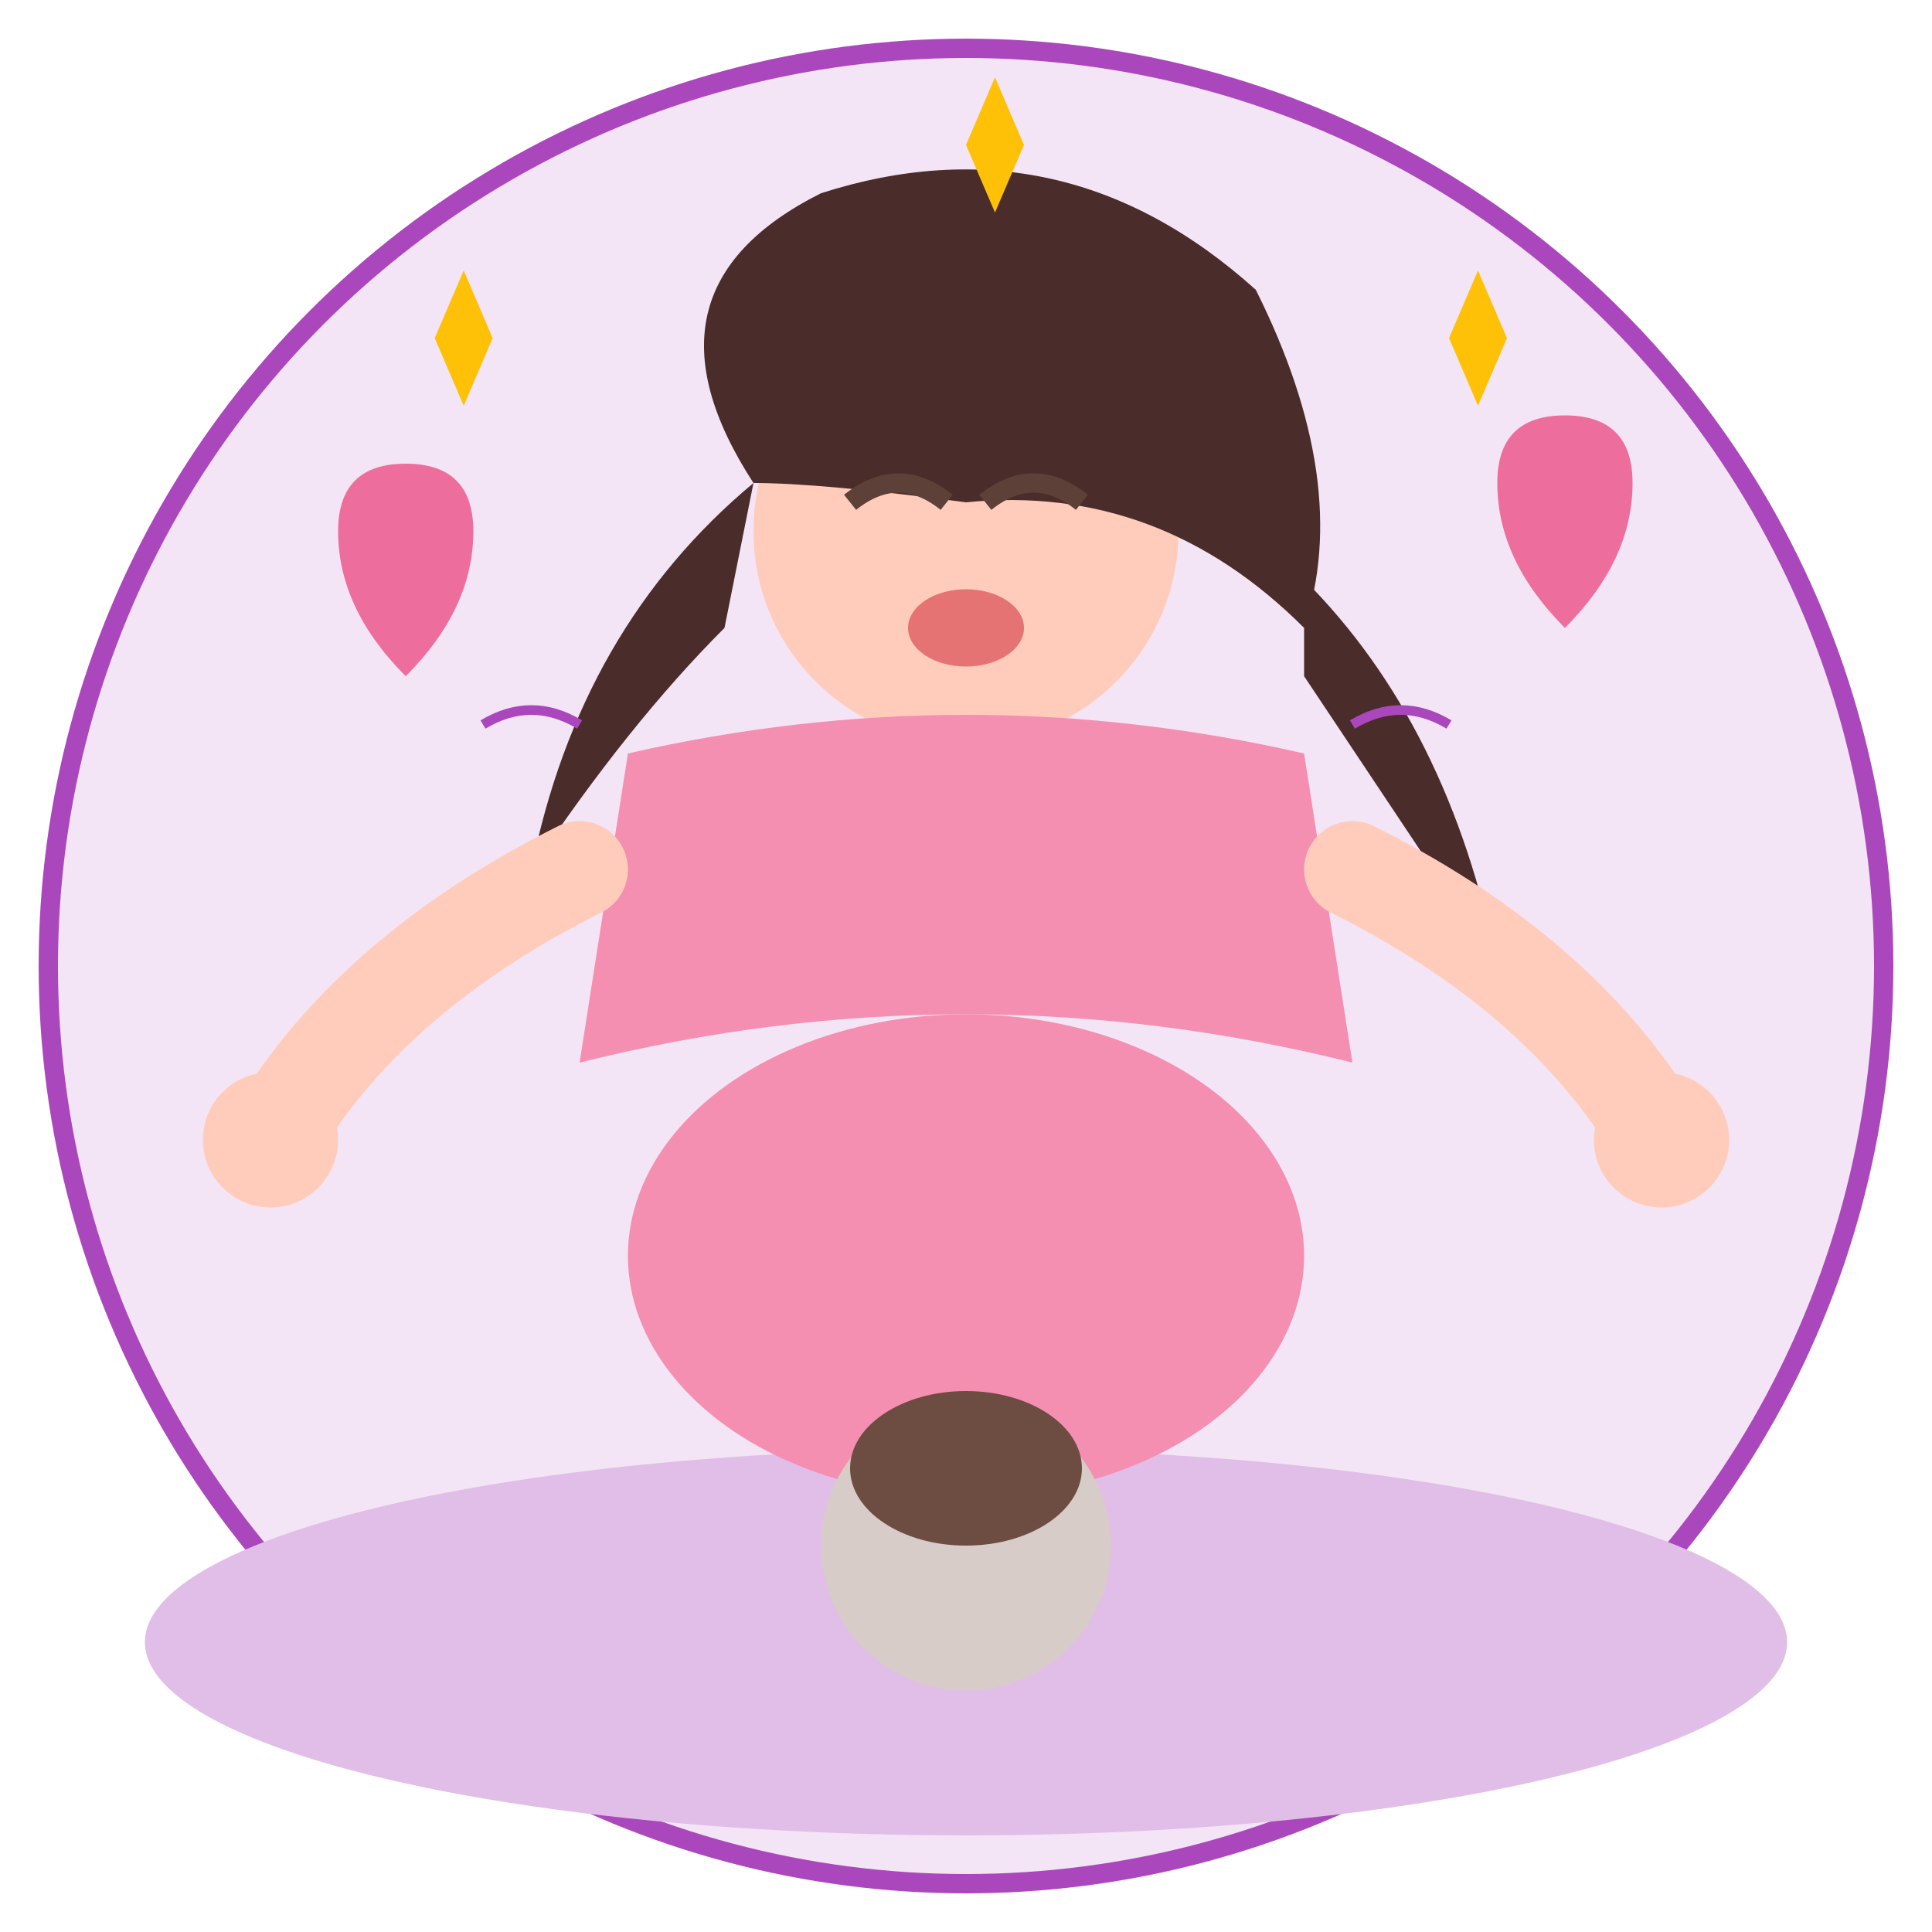 <svg xmlns="http://www.w3.org/2000/svg" viewBox="0 0 200 200">
  <!-- Background circle -->
  <circle cx="100" cy="100" r="95" fill="#f3e5f5" stroke="#ab47bc" stroke-width="2"/>

  <!-- Bed suggestion -->
  <ellipse cx="100" cy="170" rx="85" ry="20" fill="#e1bee7"/>

  <!-- Woman figure - upper body visible, experiencing pleasure -->
  <!-- Head tilted back slightly -->
  <circle cx="100" cy="55" r="22" fill="#ffccbc"/>

  <!-- Beautiful flowing hair -->
  <path d="M78 50 Q65 30 85 20 Q110 12 130 30 Q140 50 135 65 Q120 50 100 52 Q85 50 78 50" fill="#4a2c2a"/>
  <path d="M78 50 Q60 65 55 90 Q65 75 75 65" fill="#4a2c2a"/>
  <path d="M135 60 Q150 75 155 100 Q145 85 135 70" fill="#4a2c2a"/>

  <!-- Eyes closed in pleasure -->
  <path d="M88 52 Q93 48 98 52" stroke="#5d4037" stroke-width="2" fill="none"/>
  <path d="M102 52 Q107 48 112 52" stroke="#5d4037" stroke-width="2" fill="none"/>

  <!-- Mouth slightly open (pleasure) -->
  <ellipse cx="100" cy="65" rx="6" ry="4" fill="#e57373"/>

  <!-- Shoulders arched -->
  <path d="M65 78 Q100 70 135 78 L140 110 Q100 100 60 110 Z" fill="#f48fb1"/>

  <!-- Arms gripping sheets/pillows -->
  <path d="M60 90 Q40 100 30 115" stroke="#ffccbc" stroke-width="10" fill="none" stroke-linecap="round"/>
  <circle cx="28" cy="118" r="7" fill="#ffccbc"/>

  <path d="M140 90 Q160 100 170 115" stroke="#ffccbc" stroke-width="10" fill="none" stroke-linecap="round"/>
  <circle cx="172" cy="118" r="7" fill="#ffccbc"/>

  <!-- Body/torso suggestion -->
  <ellipse cx="100" cy="130" rx="35" ry="25" fill="#f48fb1"/>

  <!-- Partner's head suggestion (between legs area, tasteful) -->
  <circle cx="100" cy="160" r="15" fill="#d7ccc8"/>
  <ellipse cx="100" cy="152" rx="12" ry="8" fill="#6d4c41"/>

  <!-- Pleasure indicators -->
  <polygon points="45,35 48,28 51,35 48,42" fill="#ffc107"/>
  <polygon points="150,35 153,28 156,35 153,42" fill="#ffc107"/>
  <polygon points="100,15 103,8 106,15 103,22" fill="#ffc107"/>

  <!-- Hearts -->
  <path d="M35,55 Q35,48 42,48 Q49,48 49,55 Q49,63 42,70 Q35,63 35,55" fill="#e91e63" opacity="0.6"/>
  <path d="M155,50 Q155,43 162,43 Q169,43 169,50 Q169,58 162,65 Q155,58 155,50" fill="#e91e63" opacity="0.6"/>

  <!-- Wavy pleasure lines -->
  <path d="M50 75 Q55 72 60 75" stroke="#ab47bc" stroke-width="1" fill="none"/>
  <path d="M140 75 Q145 72 150 75" stroke="#ab47bc" stroke-width="1" fill="none"/>
</svg>
